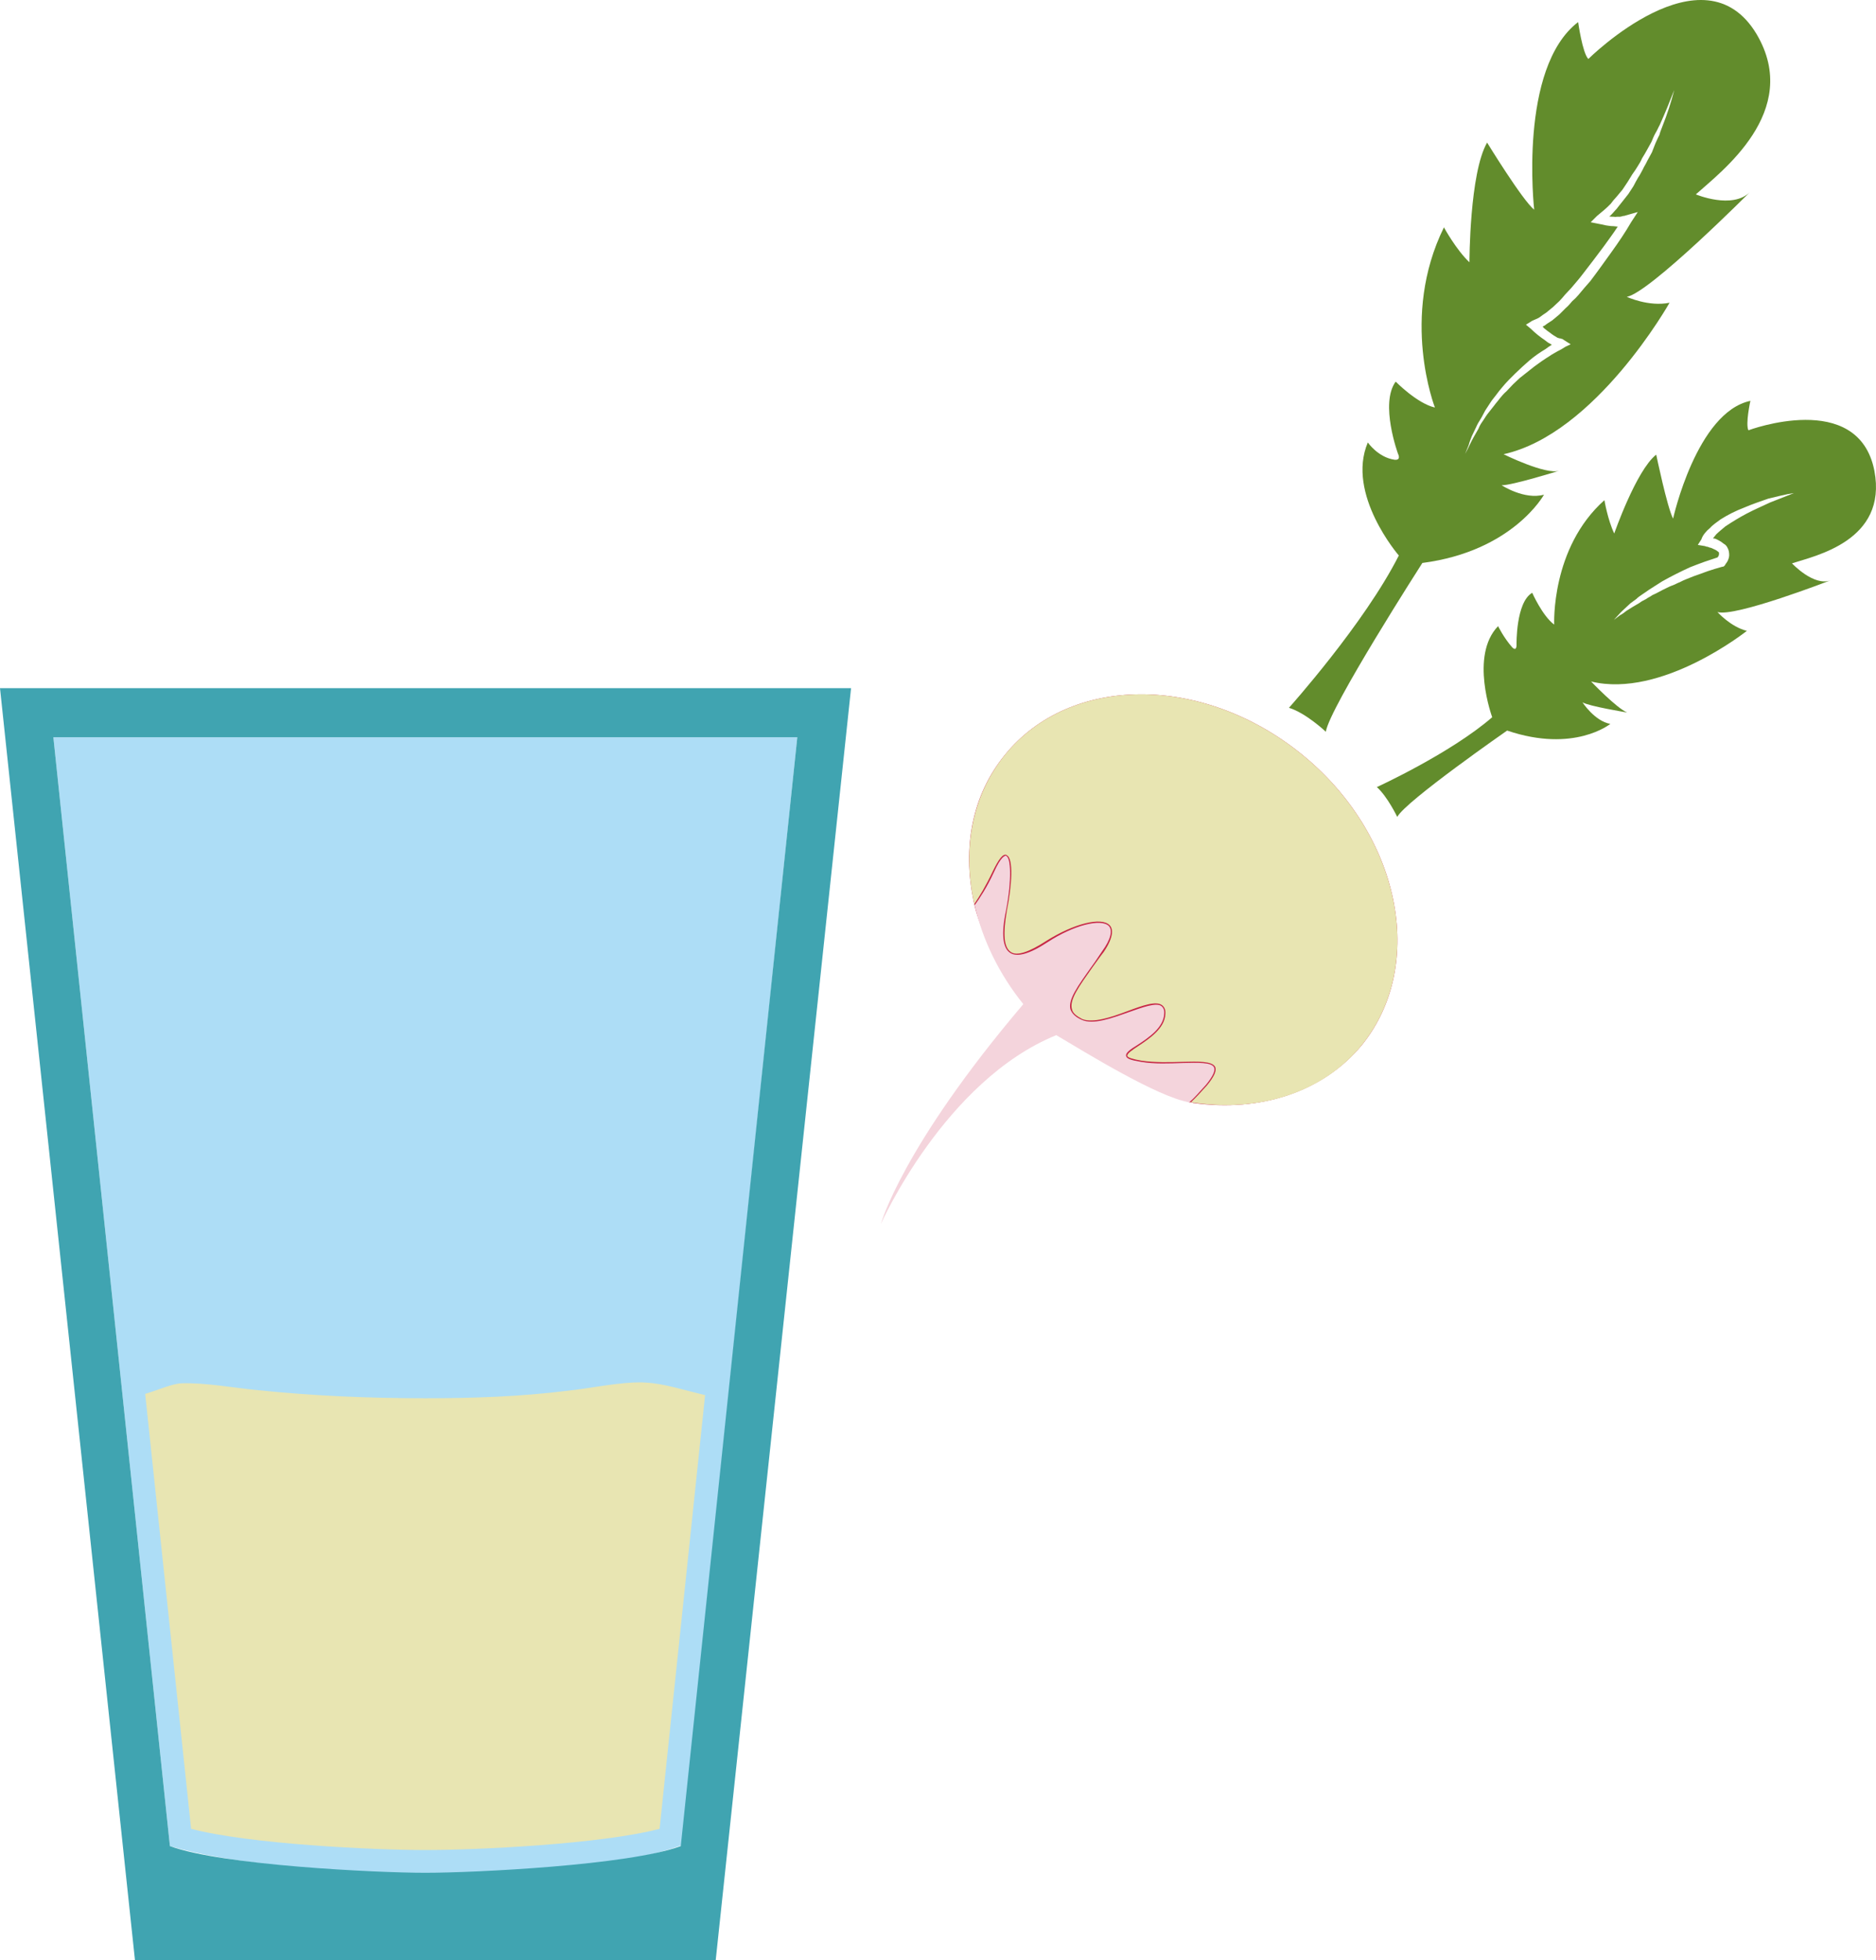 <?xml version="1.0" encoding="UTF-8" standalone="no"?>
<!-- Creator: CorelDRAW Home & Student X7 -->

<svg
   xmlns:dc="http://purl.org/dc/elements/1.1/"
   xmlns:cc="http://creativecommons.org/ns#"
   xmlns:rdf="http://www.w3.org/1999/02/22-rdf-syntax-ns#"
   xmlns:svg="http://www.w3.org/2000/svg"
   xmlns="http://www.w3.org/2000/svg"
   xmlns:sodipodi="http://sodipodi.sourceforge.net/DTD/sodipodi-0.dtd"
   xmlns:inkscape="http://www.inkscape.org/namespaces/inkscape"
   xml:space="preserve"
   width="47.811mm"
   height="49.942mm"
   version="1.1"
   style="clip-rule:evenodd;fill-rule:evenodd;image-rendering:optimizeQuality;shape-rendering:geometricPrecision;text-rendering:geometricPrecision"
   viewBox="0 0 4781.118 4994.234"
   id="svg27"
   sodipodi:docname="2350.svg"
   inkscape:version="0.92.4 (5da689c313, 2019-01-14)"><sodipodi:namedview
   pagecolor="#ffffff"
   bordercolor="#666666"
   borderopacity="1"
   objecttolerance="10"
   gridtolerance="10"
   guidetolerance="10"
   inkscape:pageopacity="0"
   inkscape:pageshadow="2"
   inkscape:window-width="640"
   inkscape:window-height="480"
   id="namedview29"
   showgrid="false"
   inkscape:zoom="0.2102413"
   inkscape:cx="84.850395"
   inkscape:cy="76.346455"
   inkscape:window-x="0"
   inkscape:window-y="0"
   inkscape:window-maximized="0"
   inkscape:current-layer="svg27" />
 <defs
   id="defs4">
  <style
   type="text/css"
   id="style2">
   <![CDATA[
    .fil2 {fill:#E8E5B2}
    .fil6 {fill:#628C2C;fill-rule:nonzero}
    .fil3 {fill:#C62645;fill-rule:nonzero}
    .fil4 {fill:#E8E5B2;fill-rule:nonzero}
    .fil5 {fill:#F4D4DC;fill-rule:nonzero}
    .fil0 {fill:#ADDDF6;}
    .fil1 {fill:#40A4B1;}
   ]]>
  </style>
 </defs>
 <g
   id="Vrstva_x0020_1"
   transform="translate(-8255,-11875.766)">
  <path
   class="fil0"
   d="m 8391,13754 297,2825 c 290,86 1024,100 1304,-2 l 295,-2823 z"
   id="path7"
   inkscape:connector-curvature="0"
   style="fill:#adddf6;" />
  <path
   class="fil1"
   d="m 8255,13629 h 2169 l -345,3241 H 8599 Z m 136,125 297,2825 c 133,49 526,68 651,68 125,0 518,-19 651,-68 l 297,-2825 z"
   id="path9"
   inkscape:connector-curvature="0"
   style="fill:#40a4b1;" />
  <path
   class="fil2"
   d="m 10052,15430 c -52,-12 -105,-30 -154,-32 -10,-1 -20,0 -30,0 -56,3 -111,15 -167,21 -120,15 -241,19 -362,19 -144,0 -288,-6 -431,-21 -61,-6 -130,-19 -191,-17 -23,1 -56,16 -92,27 l 117,1108 c 149,39 463,54 597,54 134,0 448,-15 597,-54 z"
   id="path11"
   inkscape:connector-curvature="0"
   style="fill:#e8e5b2" />
 </g>
 <g
   id="Vrstva_x0020_1_0"
   transform="translate(-8255,-11875.766)">
  <g
   id="_469263248">
   <path
   class="fil3"
   d="m 11572,13797 c -252,-204 -590,-203 -756,2 -84,103 -108,236 -80,371 0,0 0,0 0,0 0,1 0,1 0,1 1,3 1,5 2,8 0,0 1,5 1,5 21,85 72,164 133,239 66,22 175,100 204,156 72,45 136,75 210,105 0,0 0,0 4,0 2,1 4,1 5,1 0,1 2,1 3,1 0,0 0,0 0,0 167,23 328,-27 428,-148 166,-206 97,-538 -154,-741 z"
   id="path15"
   inkscape:connector-curvature="0"
   style="fill:#c62645;fill-rule:nonzero" />
   <path
   class="fil4"
   d="m 11572,13797 c -252,-204 -590,-203 -756,2 -85,105 -109,242 -78,380 13,-19 29,-45 47,-83 15,-31 26,-46 35,-42 1,0 1,0 1,1 17,7 13,77 0,141 -10,59 -8,93 10,105 15,11 46,1 92,-29 69,-43 139,-61 160,-39 8,8 12,28 -15,68 -11,14 -19,26 -28,38 -36,51 -60,84 -53,108 2,10 11,17 26,25 28,11 75,-5 115,-20 40,-15 74,-27 89,-15 6,5 9,12 8,23 -2,36 -41,62 -68,80 -17,11 -30,20 -29,26 1,4 13,8 36,12 34,5 71,4 104,3 42,-1 76,-2 84,13 4,9 -2,24 -21,47 -17,19 -30,33 -41,43 170,27 335,-22 436,-146 166,-206 97,-538 -154,-741 z"
   id="path17"
   inkscape:connector-curvature="0"
   style="fill:#e8e5b2;fill-rule:nonzero" />
   <path
   class="fil5"
   d="m 11329,14639 c 17,-21 24,-36 20,-44 -6,-13 -40,-12 -81,-11 -33,1 -70,3 -105,-3 -25,-4 -37,-8 -38,-15 -2,-8 11,-17 29,-28 29,-19 66,-44 68,-79 1,-10 -2,-16 -7,-20 -13,-10 -48,3 -85,16 -42,15 -89,32 -118,19 -16,-7 -25,-16 -29,-27 -6,-25 18,-58 55,-110 9,-12 17,-25 26,-38 22,-30 27,-53 17,-64 -20,-20 -90,-2 -156,41 -47,31 -79,39 -96,27 -18,-12 -23,-47 -10,-108 15,-79 12,-133 1,-138 0,0 0,-1 0,-1 -4,-1 -14,2 -32,42 -18,39 -36,66 -49,84 20,88 62,175 124,252 -310,365 -363,560 -363,560 0,0 162,-365 447,-481 76,45 259,158 339,171 12,-10 25,-25 43,-45 z"
   id="path19"
   inkscape:connector-curvature="0"
   style="fill:#f4d4dc;fill-rule:nonzero" />
   <path
   class="fil6"
   d="m 12224,12771 c -5,3 -13,7 -20,12 -13,8 -26,17 -38,26 l -19,15 -19,15 -17,16 c -6,6 -11,12 -17,18 -6,5 -11,11 -16,17 -5,7 -10,12 -15,19 l -15,19 c -5,6 -9,13 -13,19 -5,7 -9,13 -12,21 l -12,21 c -8,14 -14,29 -22,43 l 9,-22 c 2,-8 5,-15 8,-23 l 11,-23 c 3,-7 7,-14 11,-20 5,-8 8,-15 12,-22 l 13,-20 c 5,-8 10,-13 15,-20 5,-7 10,-13 15,-19 5,-6 11,-13 17,-19 l 17,-17 18,-17 18,-16 c 13,-11 26,-20 41,-29 5,-4 10,-7 16,-11 -6,-3 -11,-6 -17,-11 -7,-5 -13,-9 -19,-14 -6,-5 -12,-10 -18,-16 l -12,-10 16,-10 c 6,-3 13,-5 19,-9 5,-4 11,-8 17,-12 l 17,-14 16,-15 c 5,-5 10,-11 15,-17 5,-5 10,-11 15,-16 10,-12 20,-23 29,-35 18,-23 36,-47 54,-71 12,-17 23,-31 36,-51 h -2 c -2,0 -6,-1 -9,-1 -6,0 -13,-1 -19,-2 -5,-1 -12,-3 -19,-4 l -20,-4 16,-16 18,-15 c 6,-5 11,-10 17,-16 l 7,-9 8,-9 c 5,-6 10,-12 15,-18 9,-13 18,-27 25,-39 5,-7 10,-14 14,-21 4,-6 8,-13 11,-20 9,-14 16,-28 24,-42 3,-7 6,-15 10,-22 4,-6 7,-14 11,-21 6,-14 13,-29 19,-44 6,-15 12,-30 18,-45 -8,31 -18,62 -30,92 -3,8 -6,15 -8,23 -4,7 -7,15 -10,21 l -9,23 -12,22 c -3,7 -8,14 -11,21 -4,7 -7,14 -12,21 -4,7 -8,14 -12,22 l -13,20 c -5,6 -10,13 -15,19 l -8,10 -7,9 c -6,6 -11,13 -17,18 l -2,1 c 4,1 9,1 13,1 1,1 5,0 7,0 3,0 6,0 8,0 l 4,-1 c 2,0 2,0 3,-1 2,0 4,0 6,-1 l 32,-9 -17,26 c -15,26 -32,51 -50,76 -18,25 -35,49 -54,74 -10,11 -20,23 -30,35 -5,6 -10,11 -16,16 -5,6 -10,12 -16,17 l -17,17 -18,15 c -6,4 -13,8 -19,13 -2,1 -4,2 -6,3 1,0 3,2 3,3 6,5 11,9 17,13 6,5 13,9 18,12 3,1 5,2 8,2 2,1 2,1 3,1 1,0 0,0 1,0 l 22,14 -13,6 c -6,4 -13,8 -21,12 z m 286,-124 c -53,11 -109,-15 -109,-15 58,-10 314,-267 314,-267 -45,45 -138,6 -138,6 63,-57 271,-211 155,-408 -136,-228 -429,63 -429,63 -15,-15 -26,-94 -26,-94 -153,117 -112,478 -112,478 -30,-24 -120,-171 -120,-171 -45,78 -45,305 -45,305 -34,-32 -65,-89 -65,-89 -113,229 -23,459 -23,459 -45,-10 -100,-66 -100,-66 -41,56 6,184 6,184 0,0 9,17 -9,15 -42,-6 -68,-44 -68,-44 -56,132 79,288 79,288 -88,174 -280,388 -280,388 43,13 94,61 94,61 9,-61 246,-430 246,-430 231,-30 310,-174 310,-174 -50,14 -108,-24 -108,-24 25,1 147,-37 147,-37 -35,11 -142,-42 -142,-42 235,-52 423,-386 423,-386 z"
   id="path21"
   inkscape:connector-curvature="0"
   style="fill:#628c2c;fill-rule:nonzero" />
   <path
   class="fil6"
   d="m 12766,13156 c -19,9 -40,18 -59,28 -19,10 -37,21 -55,33 -8,7 -16,13 -23,20 -3,4 -6,7 -8,10 1,1 3,1 5,1 7,3 15,7 22,13 4,2 8,6 10,11 3,5 4,12 4,18 0,5 -2,11 -4,15 -2,4 -5,7 -7,11 l -3,3 -5,1 c -11,3 -24,7 -36,11 -11,4 -24,9 -36,13 -12,5 -24,9 -35,15 -6,2 -12,6 -18,8 -6,2 -12,5 -18,8 -11,5 -22,12 -34,17 -5,4 -11,6 -16,10 -6,3 -12,6 -17,10 l -17,10 -16,10 c -5,4 -10,8 -16,11 l -16,12 13,-14 c 4,-5 10,-10 14,-14 l 15,-14 15,-11 c 5,-5 11,-9 17,-13 5,-3 10,-7 16,-11 11,-7 22,-14 33,-21 23,-13 47,-25 71,-36 12,-5 24,-9 37,-14 11,-4 22,-7 33,-11 3,-3 4,-6 4,-9 0,-1 0,-1 0,-3 0,-1 -2,-3 -4,-4 -3,-3 -9,-5 -15,-8 -2,-1 -6,-1 -9,-3 -2,0 -6,-1 -8,-2 l -18,-3 9,-14 c 2,-6 5,-11 9,-16 4,-5 8,-9 13,-13 8,-9 18,-15 27,-22 19,-12 39,-22 60,-30 21,-9 42,-16 62,-23 22,-5 43,-11 65,-14 -20,8 -41,16 -61,24 z m 56,155 c 58,-19 244,-57 210,-236 -41,-208 -321,-103 -321,-103 -8,-16 5,-75 5,-75 -137,29 -197,300 -197,300 -15,-28 -43,-163 -43,-163 -51,40 -107,201 -107,201 -17,-36 -25,-85 -25,-85 -137,122 -128,317 -128,317 -30,-22 -56,-81 -56,-81 -42,24 -40,132 -40,132 0,0 1,19 -11,7 -22,-25 -36,-54 -36,-54 -73,75 -15,232 -15,232 -106,92 -294,178 -294,178 27,24 52,76 52,76 21,-40 280,-220 280,-220 171,58 263,-17 263,-17 -40,-7 -71,-55 -71,-55 16,10 114,26 114,26 -27,-11 -92,-79 -92,-79 180,44 397,-129 397,-129 -41,-10 -75,-48 -75,-48 44,14 289,-81 289,-81 -43,17 -99,-43 -99,-43 z"
   id="path23"
   inkscape:connector-curvature="0"
   style="fill:#628c2c;fill-rule:nonzero" />
  </g>
 </g>
</svg>